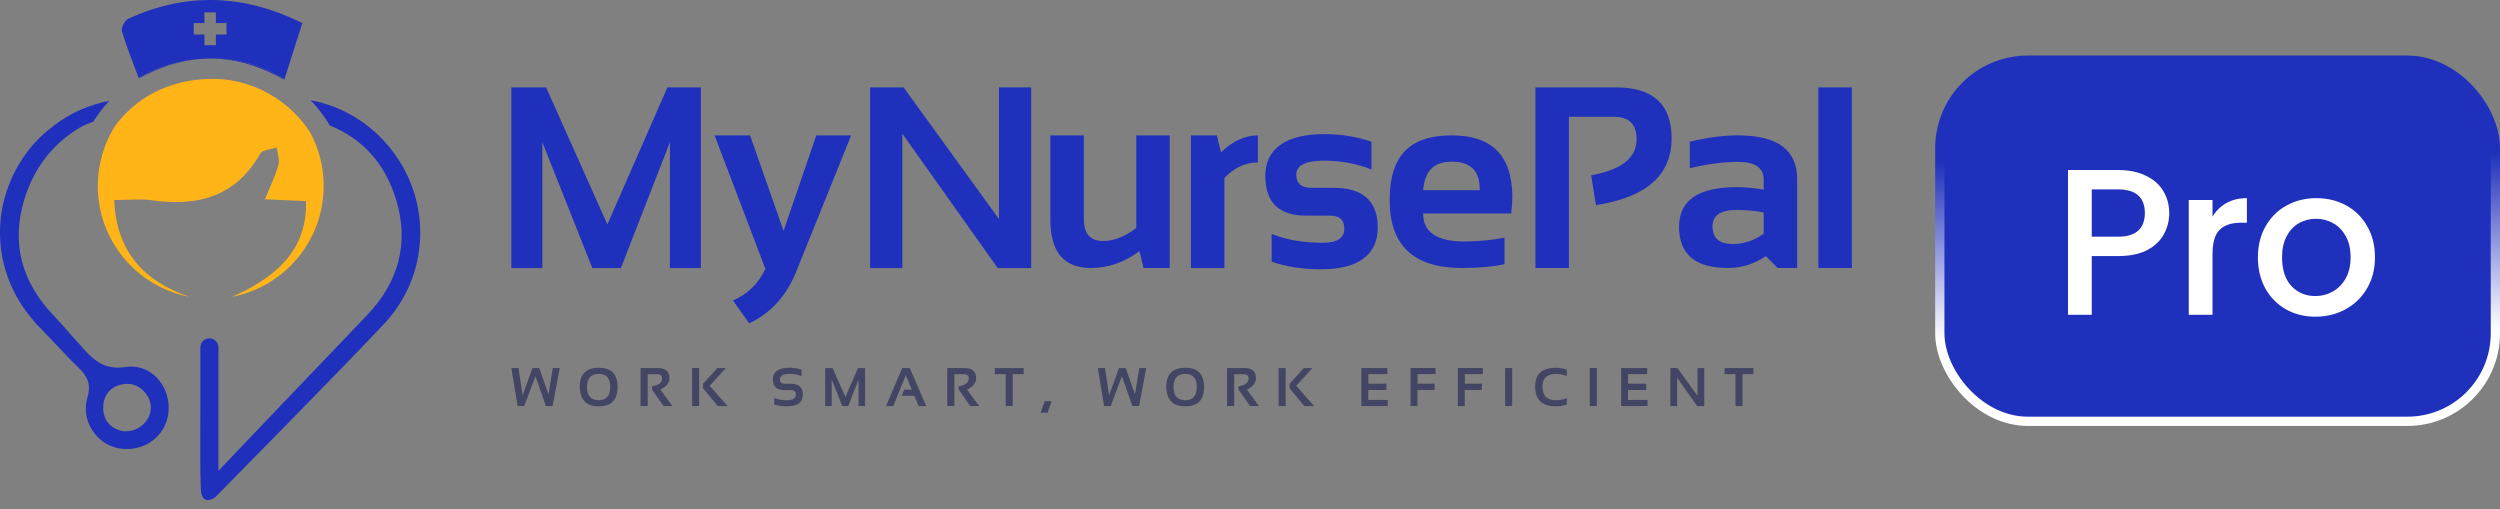 <svg width="270" height="55" viewBox="0 0 270 55" fill="none" xmlns="http://www.w3.org/2000/svg">
<rect x="0" y="0" width="270" height="55" fill="#808080" stroke="none"/>
<path d="M42.35 16.262C40.127 13.373 37.008 11.47 33.542 10.82C34.335 11.643 35.035 12.558 35.623 13.556C39.169 14.976 41.63 17.72 42.795 21.611C44.183 26.246 43.096 30.457 39.559 34.126C37.063 36.717 23.588 50.85 23.588 50.85V37.512C23.588 36.872 22.965 36.372 22.293 36.59C21.887 36.72 21.64 37.132 21.64 37.557V44.22C21.64 44.958 21.637 45.695 21.632 46.433C21.622 48.507 21.61 50.65 21.69 52.748C21.702 53.088 21.73 54.026 22.483 54.011C22.713 53.994 23.118 53.826 23.253 53.691C24.513 52.41 36.756 40.013 41.482 34.979C46.344 29.802 46.707 21.931 42.35 16.269V16.262Z" fill="#1F30BC"/>
<path d="M5.78 13.594C4.732 14.376 3.814 15.274 3.051 16.262C-1.183 21.767 -0.998 29.262 3.527 34.516C3.762 34.829 4.039 35.137 4.377 35.454C5.43 36.57 6.488 37.682 7.548 38.783C7.861 39.106 8.178 39.421 8.496 39.728C9.406 40.601 9.882 41.452 9.431 42.977C9.091 44.135 9.286 45.408 9.964 46.466C10.657 47.544 11.742 48.261 12.945 48.437C13.195 48.474 13.448 48.492 13.695 48.492C16.189 48.492 18.132 46.653 18.215 44.212C18.257 42.925 17.794 41.679 16.939 40.796C16.189 40.018 15.199 39.591 14.153 39.591C13.953 39.591 13.745 39.606 13.543 39.638C13.255 39.683 12.978 39.703 12.715 39.703C11.065 39.703 10.077 38.798 9.276 37.95L9.049 37.712L8.761 37.377C8.291 36.877 7.828 36.347 7.378 35.832C6.875 35.257 6.358 34.661 5.84 34.126C2.306 30.457 1.218 26.246 2.604 21.611C3.622 18.215 5.63 15.587 8.594 13.791C9.071 13.528 9.569 13.313 10.079 13.136C10.584 12.32 11.165 11.57 11.812 10.887C9.609 11.31 7.531 12.233 5.775 13.596L5.78 13.594ZM13.663 41.456C13.703 41.456 13.743 41.454 13.78 41.454C14.426 41.454 15.081 41.759 15.571 42.289C16.074 42.832 16.334 43.522 16.284 44.182C16.181 45.531 14.963 46.588 13.51 46.588H13.39L13.353 46.578C11.937 46.331 11.114 45.358 11.149 43.972C11.187 42.487 12.125 41.547 13.661 41.459L13.663 41.456Z" fill="#1F30BC"/>
<path d="M33.554 14.406C33.164 13.783 32.716 13.201 32.228 12.661C31.518 11.875 30.713 11.182 29.835 10.602C27.874 9.302 25.563 8.549 23.167 8.519C20.299 8.481 17.663 9.239 15.514 10.657C14.684 11.205 13.926 11.85 13.256 12.588C12.956 12.918 12.671 13.266 12.408 13.631C11.24 15.502 10.562 17.712 10.562 20.081C10.562 25.973 14.742 30.89 20.299 32.028C20.301 32.023 20.306 32.018 20.309 32.01C15.499 30.312 12.566 27.148 12.331 21.606C13.851 21.606 15.174 21.454 16.452 21.634C21.392 22.327 25.471 21.229 28.112 16.587C28.352 16.167 29.282 16.139 29.892 15.929C29.965 16.569 30.23 17.267 30.065 17.84C29.715 19.065 29.14 20.228 28.614 21.521C30.277 21.596 31.673 21.656 33.051 21.719C33.169 26.358 30.65 29.594 25.148 32.015C25.151 32.023 25.155 32.028 25.16 32.035C30.748 30.92 34.957 25.991 34.957 20.076C34.957 18.027 34.449 16.097 33.556 14.404L33.554 14.406Z" fill="#FFB417"/>
<path d="M23.195 6.318C25.911 6.353 28.502 7.156 30.723 8.542C31.373 6.501 31.976 4.613 32.651 2.494C26.314 -0.644 20.114 -0.844 13.857 2.027C13.479 2.199 13.054 3.005 13.162 3.365C13.654 5.03 14.319 6.646 14.97 8.394C17.273 7.054 20.002 6.316 22.965 6.316H23.195V6.318ZM20.924 3.732V2.492H22.075V1.342H23.315V2.492H24.466V3.732H23.315V4.883H22.075V3.732H20.924Z" fill="#1F30BC"/>
<path d="M30.704 8.609C30.711 8.586 30.719 8.564 30.726 8.541C28.505 7.156 25.914 6.353 23.198 6.318H22.968C20.005 6.318 17.273 7.053 14.973 8.394C14.98 8.416 14.99 8.439 14.998 8.461C20.31 5.558 25.449 5.628 30.706 8.611L30.704 8.609Z" fill="#1F30BC"/>
<path d="M55.227 28.948V9.441H58.979L65.596 24.241L72.077 9.441H75.693V28.948H72.351V15.359L67.057 28.948H63.973L58.571 15.359V28.948H55.227Z" fill="#1F30BC"/>
<path d="M77.176 14.622H81.008L84.625 24.935L88.158 14.622H91.924L85.975 29.37C84.921 31.971 83.233 33.821 80.914 34.922L79.167 32.454C80.767 31.752 81.932 30.612 82.658 29.029L77.176 14.622Z" fill="#1F30BC"/>
<path d="M93.973 28.948V9.441H97.589L107.889 23.656V9.441H111.366V28.948H107.75L97.45 14.433V28.948H93.973Z" fill="#1F30BC"/>
<path d="M126.327 14.622V28.945H123.504L123.069 27.118C121.422 28.338 119.677 28.945 117.83 28.945C114.902 28.945 113.438 27.212 113.438 23.748V14.622H117.054V23.654C117.054 25.238 117.744 26.028 119.128 26.028C120.301 26.028 121.496 25.559 122.717 24.622V14.622H126.333H126.327Z" fill="#1F30BC"/>
<path d="M128.623 28.948V14.624H131.418L131.867 16.452C133.124 15.234 134.449 14.624 135.85 14.624V17.544C134.505 17.544 133.298 18.105 132.233 19.222V28.948H128.617H128.623Z" fill="#1F30BC"/>
<path d="M137.341 28.266V25.265C138.933 25.903 140.769 26.219 142.852 26.219C144.407 26.219 145.184 25.72 145.184 24.719C145.184 23.718 144.66 23.285 143.614 23.285H141.021C138.109 23.285 136.656 21.851 136.656 18.986C136.656 16.122 138.781 14.486 143.026 14.486C144.826 14.486 146.523 14.757 148.115 15.304V18.304C146.523 17.666 144.796 17.35 142.932 17.35C141.068 17.35 139.998 17.849 139.998 18.851C139.998 19.852 140.566 20.284 141.703 20.284H144.022C147.206 20.284 148.797 21.718 148.797 24.583C148.797 27.448 146.77 29.084 142.713 29.084C140.722 29.084 138.93 28.812 137.338 28.266H137.341Z" fill="#1F30BC"/>
<path d="M156.81 14.621C161.158 14.621 163.33 16.84 163.33 21.28C163.33 21.87 163.288 22.461 163.208 23.052H153.698C153.698 25.071 155.179 26.08 158.147 26.08C159.591 26.08 161.039 25.944 162.484 25.67V28.534C161.219 28.806 159.683 28.945 157.872 28.945C152.678 28.945 150.082 26.502 150.082 21.618C150.082 16.734 152.323 14.618 156.807 14.618L156.81 14.621ZM153.701 20.542H159.813V20.434C159.813 18.451 158.812 17.461 156.813 17.461C154.813 17.461 153.867 18.49 153.704 20.545L153.701 20.542Z" fill="#1F30BC"/>
<path d="M165.827 28.948V9.441H174.557C178.539 9.441 180.533 11.274 180.533 14.937C180.533 18.911 177.81 21.316 172.361 22.153L171.842 18.934C175.117 18.343 176.753 17.048 176.753 15.046C176.753 13.426 175.944 12.616 174.324 12.616H169.44V28.945H165.824L165.827 28.948Z" fill="#1F30BC"/>
<path d="M181.339 24.485C181.339 21.64 183.413 20.215 187.559 20.215C188.532 20.215 189.506 20.306 190.479 20.486V19.408C190.479 18.127 189.556 17.483 187.709 17.483C186.145 17.483 184.409 17.71 182.498 18.165V15.301C184.409 14.846 186.145 14.618 187.709 14.618C191.966 14.618 194.093 16.191 194.093 19.338V28.942H191.991L190.709 27.661C189.464 28.515 188.089 28.942 186.588 28.942C183.086 28.942 181.336 27.456 181.336 24.48L181.339 24.485ZM187.559 22.672C185.823 22.672 184.952 23.262 184.952 24.444C184.952 25.717 185.679 26.355 187.135 26.355C188.336 26.355 189.45 25.983 190.476 25.237V22.946C189.567 22.763 188.593 22.675 187.556 22.675L187.559 22.672Z" fill="#1F30BC"/>
<path d="M199.999 9.439V28.945H196.383V9.439H199.999Z" fill="#1F30BC"/>
<path d="M55.229 39.749H56.002L56.441 42.697L57.508 39.749H58.239L59.238 42.583L59.703 39.749H60.453L59.68 43.854H58.957L57.828 40.633L56.616 43.854H55.901L55.227 39.749H55.229Z" fill="#424664"/>
<path d="M62.605 41.808C62.605 40.416 63.293 39.721 64.667 39.721C66.041 39.721 66.697 40.416 66.697 41.808C66.697 43.201 66.02 43.885 64.667 43.885C63.313 43.885 62.667 43.193 62.605 41.808ZM64.667 43.224C65.494 43.224 65.907 42.746 65.907 41.79C65.907 40.834 65.494 40.38 64.667 40.38C63.84 40.38 63.396 40.85 63.396 41.79C63.396 42.73 63.82 43.224 64.667 43.224Z" fill="#424664"/>
<path d="M69.18 43.849V39.749H71.045C71.884 39.749 72.303 40.116 72.303 40.85C72.303 41.346 71.977 41.757 71.324 42.082L72.623 43.857H71.665L70.417 42.069V41.723C71.145 41.599 71.507 41.318 71.507 40.876C71.507 40.574 71.337 40.421 70.996 40.421H69.955V43.852H69.18V43.849Z" fill="#424664"/>
<path d="M75.506 39.749V43.854H74.746V39.749H75.506ZM78.394 39.749L76.642 41.664L78.577 43.854H77.523L75.934 41.938V41.444L77.461 39.749H78.391H78.394Z" fill="#424664"/>
<path d="M83.613 43.684V42.994C84.024 43.147 84.489 43.224 85.008 43.224C85.639 43.224 85.954 43.012 85.954 42.591C85.954 42.284 85.76 42.131 85.373 42.131H84.729C83.89 42.131 83.469 41.749 83.469 40.982C83.469 40.14 84.066 39.718 85.264 39.718C85.724 39.718 86.158 39.786 86.571 39.92V40.61C86.16 40.457 85.724 40.38 85.264 40.38C84.574 40.38 84.231 40.581 84.231 40.982C84.231 41.289 84.396 41.441 84.729 41.441H85.373C86.266 41.441 86.713 41.824 86.713 42.591C86.713 43.451 86.145 43.883 85.008 43.883C84.489 43.883 84.024 43.816 83.613 43.681V43.684Z" fill="#424664"/>
<path d="M89.121 43.854V39.749H89.912L91.304 42.865L92.668 39.749H93.427V43.854H92.725V40.995L91.611 43.854H90.963L89.826 40.995V43.854H89.124H89.121Z" fill="#424664"/>
<path d="M96.475 43.854H95.695L97.439 39.749H98.258L100.038 43.854H99.219L98.751 42.736H97.387L97.648 42.074H98.475L97.829 40.532L96.478 43.854H96.475Z" fill="#424664"/>
<path d="M102.301 43.849V39.749H104.166C105.005 39.749 105.424 40.116 105.424 40.85C105.424 41.346 105.098 41.757 104.445 42.082L105.744 43.857H104.786L103.538 42.069V41.723C104.267 41.599 104.628 41.318 104.628 40.876C104.628 40.574 104.458 40.421 104.117 40.421H103.076V43.852H102.301V43.849Z" fill="#424664"/>
<path d="M110.553 39.749V40.411H109.375V43.854H108.615V40.411H107.438V39.749H110.553Z" fill="#424664"/>
<path d="M113.578 43.325L113.146 44.572H112.387L112.818 43.325H113.578Z" fill="#424664"/>
<path d="M118.569 39.749H119.341L119.781 42.697L120.847 39.749H121.578L122.578 42.583L123.043 39.749H123.792L123.02 43.854H122.297L121.168 40.633L119.956 43.854H119.241L118.566 39.749H118.569Z" fill="#424664"/>
<path d="M125.949 41.808C125.949 40.416 126.636 39.721 128.011 39.721C129.385 39.721 130.041 40.416 130.041 41.808C130.041 43.201 129.364 43.885 128.011 43.885C126.657 43.885 126.011 43.193 125.949 41.808ZM128.011 43.224C128.837 43.224 129.251 42.746 129.251 41.79C129.251 40.834 128.837 40.38 128.011 40.38C127.184 40.38 126.74 40.85 126.74 41.79C126.74 42.73 127.163 43.224 128.011 43.224Z" fill="#424664"/>
<path d="M132.52 43.849V39.749H134.385C135.222 39.749 135.643 40.116 135.643 40.85C135.643 41.346 135.317 41.757 134.664 42.082L135.963 43.857H135.005L133.757 42.069V41.723C134.483 41.599 134.847 41.318 134.847 40.876C134.847 40.574 134.677 40.421 134.336 40.421H133.295V43.852H132.52V43.849Z" fill="#424664"/>
<path d="M138.852 39.749V43.854H138.09V39.749H138.852ZM141.74 39.749L139.989 41.664L141.923 43.854H140.869L139.281 41.938V41.444L140.807 39.749H141.737H141.74Z" fill="#424664"/>
<path d="M149.834 39.749V40.403H147.778V41.436H149.736V42.116H147.77V43.193H149.875V43.854H147.023V39.749H149.834Z" fill="#424664"/>
<path d="M155.037 39.75V40.403H153.097V41.437H154.939V42.116H153.086V43.852H152.34V39.747H155.034L155.037 39.75Z" fill="#424664"/>
<path d="M160.146 39.75V40.403H158.206V41.437H160.048V42.116H158.196V43.852H157.449V39.747H160.144L160.146 39.75Z" fill="#424664"/>
<path d="M163.317 39.749V43.854H162.555V39.749H163.317Z" fill="#424664"/>
<path d="M169.215 43.684C168.861 43.818 168.458 43.885 168.008 43.885C166.536 43.885 165.797 43.172 165.797 41.746C165.797 40.398 166.533 39.723 168.008 39.723C168.458 39.723 168.861 39.791 169.215 39.925V40.615C168.861 40.462 168.478 40.385 168.065 40.385C167.078 40.385 166.587 40.839 166.587 41.749C166.587 42.735 167.081 43.226 168.065 43.226C168.476 43.226 168.858 43.149 169.215 42.996V43.686V43.684Z" fill="#424664"/>
<path d="M172.457 39.749V43.854H171.695V39.749H172.457Z" fill="#424664"/>
<path d="M177.889 39.749V40.403H175.832V41.436H177.791V42.116H175.825V43.193H177.93V43.854H175.078V39.749H177.889Z" fill="#424664"/>
<path d="M180.398 43.854V39.749H181.161L183.328 42.741V39.749H184.059V43.854H183.297L181.13 40.801V43.854H180.398Z" fill="#424664"/>
<path d="M189.369 39.749V40.411H188.191V43.854H187.432V40.411H186.254V39.749H189.369Z" fill="#424664"/>
<rect x="209.5" y="6.5" width="60" height="39" rx="9.5" fill="#1F30BC"/>
<rect x="209.5" y="6.5" width="60" height="39" rx="9.5" stroke="url(#paint0_linear_521_7853)"/>
<path d="M234.278 23.02C234.278 23.815 234.09 24.565 233.715 25.27C233.34 25.975 232.74 26.553 231.915 27.003C231.09 27.438 230.033 27.655 228.743 27.655H225.908V34H223.343V18.363H228.743C229.943 18.363 230.955 18.573 231.78 18.993C232.62 19.398 233.243 19.953 233.648 20.658C234.068 21.363 234.278 22.15 234.278 23.02ZM228.743 25.563C229.718 25.563 230.445 25.345 230.925 24.91C231.405 24.46 231.645 23.83 231.645 23.02C231.645 21.31 230.678 20.455 228.743 20.455H225.908V25.563H228.743ZM238.951 23.403C239.326 22.773 239.821 22.285 240.436 21.94C241.066 21.58 241.809 21.4 242.664 21.4V24.055H242.011C241.006 24.055 240.241 24.31 239.716 24.82C239.206 25.33 238.951 26.215 238.951 27.475V34H236.386V21.603H238.951V23.403ZM250.062 34.203C248.892 34.203 247.834 33.94 246.889 33.415C245.944 32.875 245.202 32.125 244.662 31.165C244.122 30.19 243.852 29.065 243.852 27.79C243.852 26.53 244.129 25.413 244.684 24.438C245.239 23.463 245.997 22.713 246.957 22.188C247.917 21.663 248.989 21.4 250.174 21.4C251.359 21.4 252.432 21.663 253.392 22.188C254.352 22.713 255.109 23.463 255.664 24.438C256.219 25.413 256.497 26.53 256.497 27.79C256.497 29.05 256.212 30.168 255.642 31.143C255.072 32.118 254.292 32.875 253.302 33.415C252.327 33.94 251.247 34.203 250.062 34.203ZM250.062 31.975C250.722 31.975 251.337 31.818 251.907 31.503C252.492 31.188 252.964 30.715 253.324 30.085C253.684 29.455 253.864 28.69 253.864 27.79C253.864 26.89 253.692 26.133 253.347 25.518C253.002 24.888 252.544 24.415 251.974 24.1C251.404 23.785 250.789 23.628 250.129 23.628C249.469 23.628 248.854 23.785 248.284 24.1C247.729 24.415 247.287 24.888 246.957 25.518C246.627 26.133 246.462 26.89 246.462 27.79C246.462 29.125 246.799 30.16 247.474 30.895C248.164 31.615 249.027 31.975 250.062 31.975Z" fill="white"/>
<defs>
<linearGradient id="paint0_linear_521_7853" x1="239.5" y1="46" x2="239" y2="17" gradientUnits="userSpaceOnUse">
<stop offset="0.342" stop-color="white"/>
<stop offset="1" stop-color="#1F30BC"/>
</linearGradient>
</defs>
</svg>

